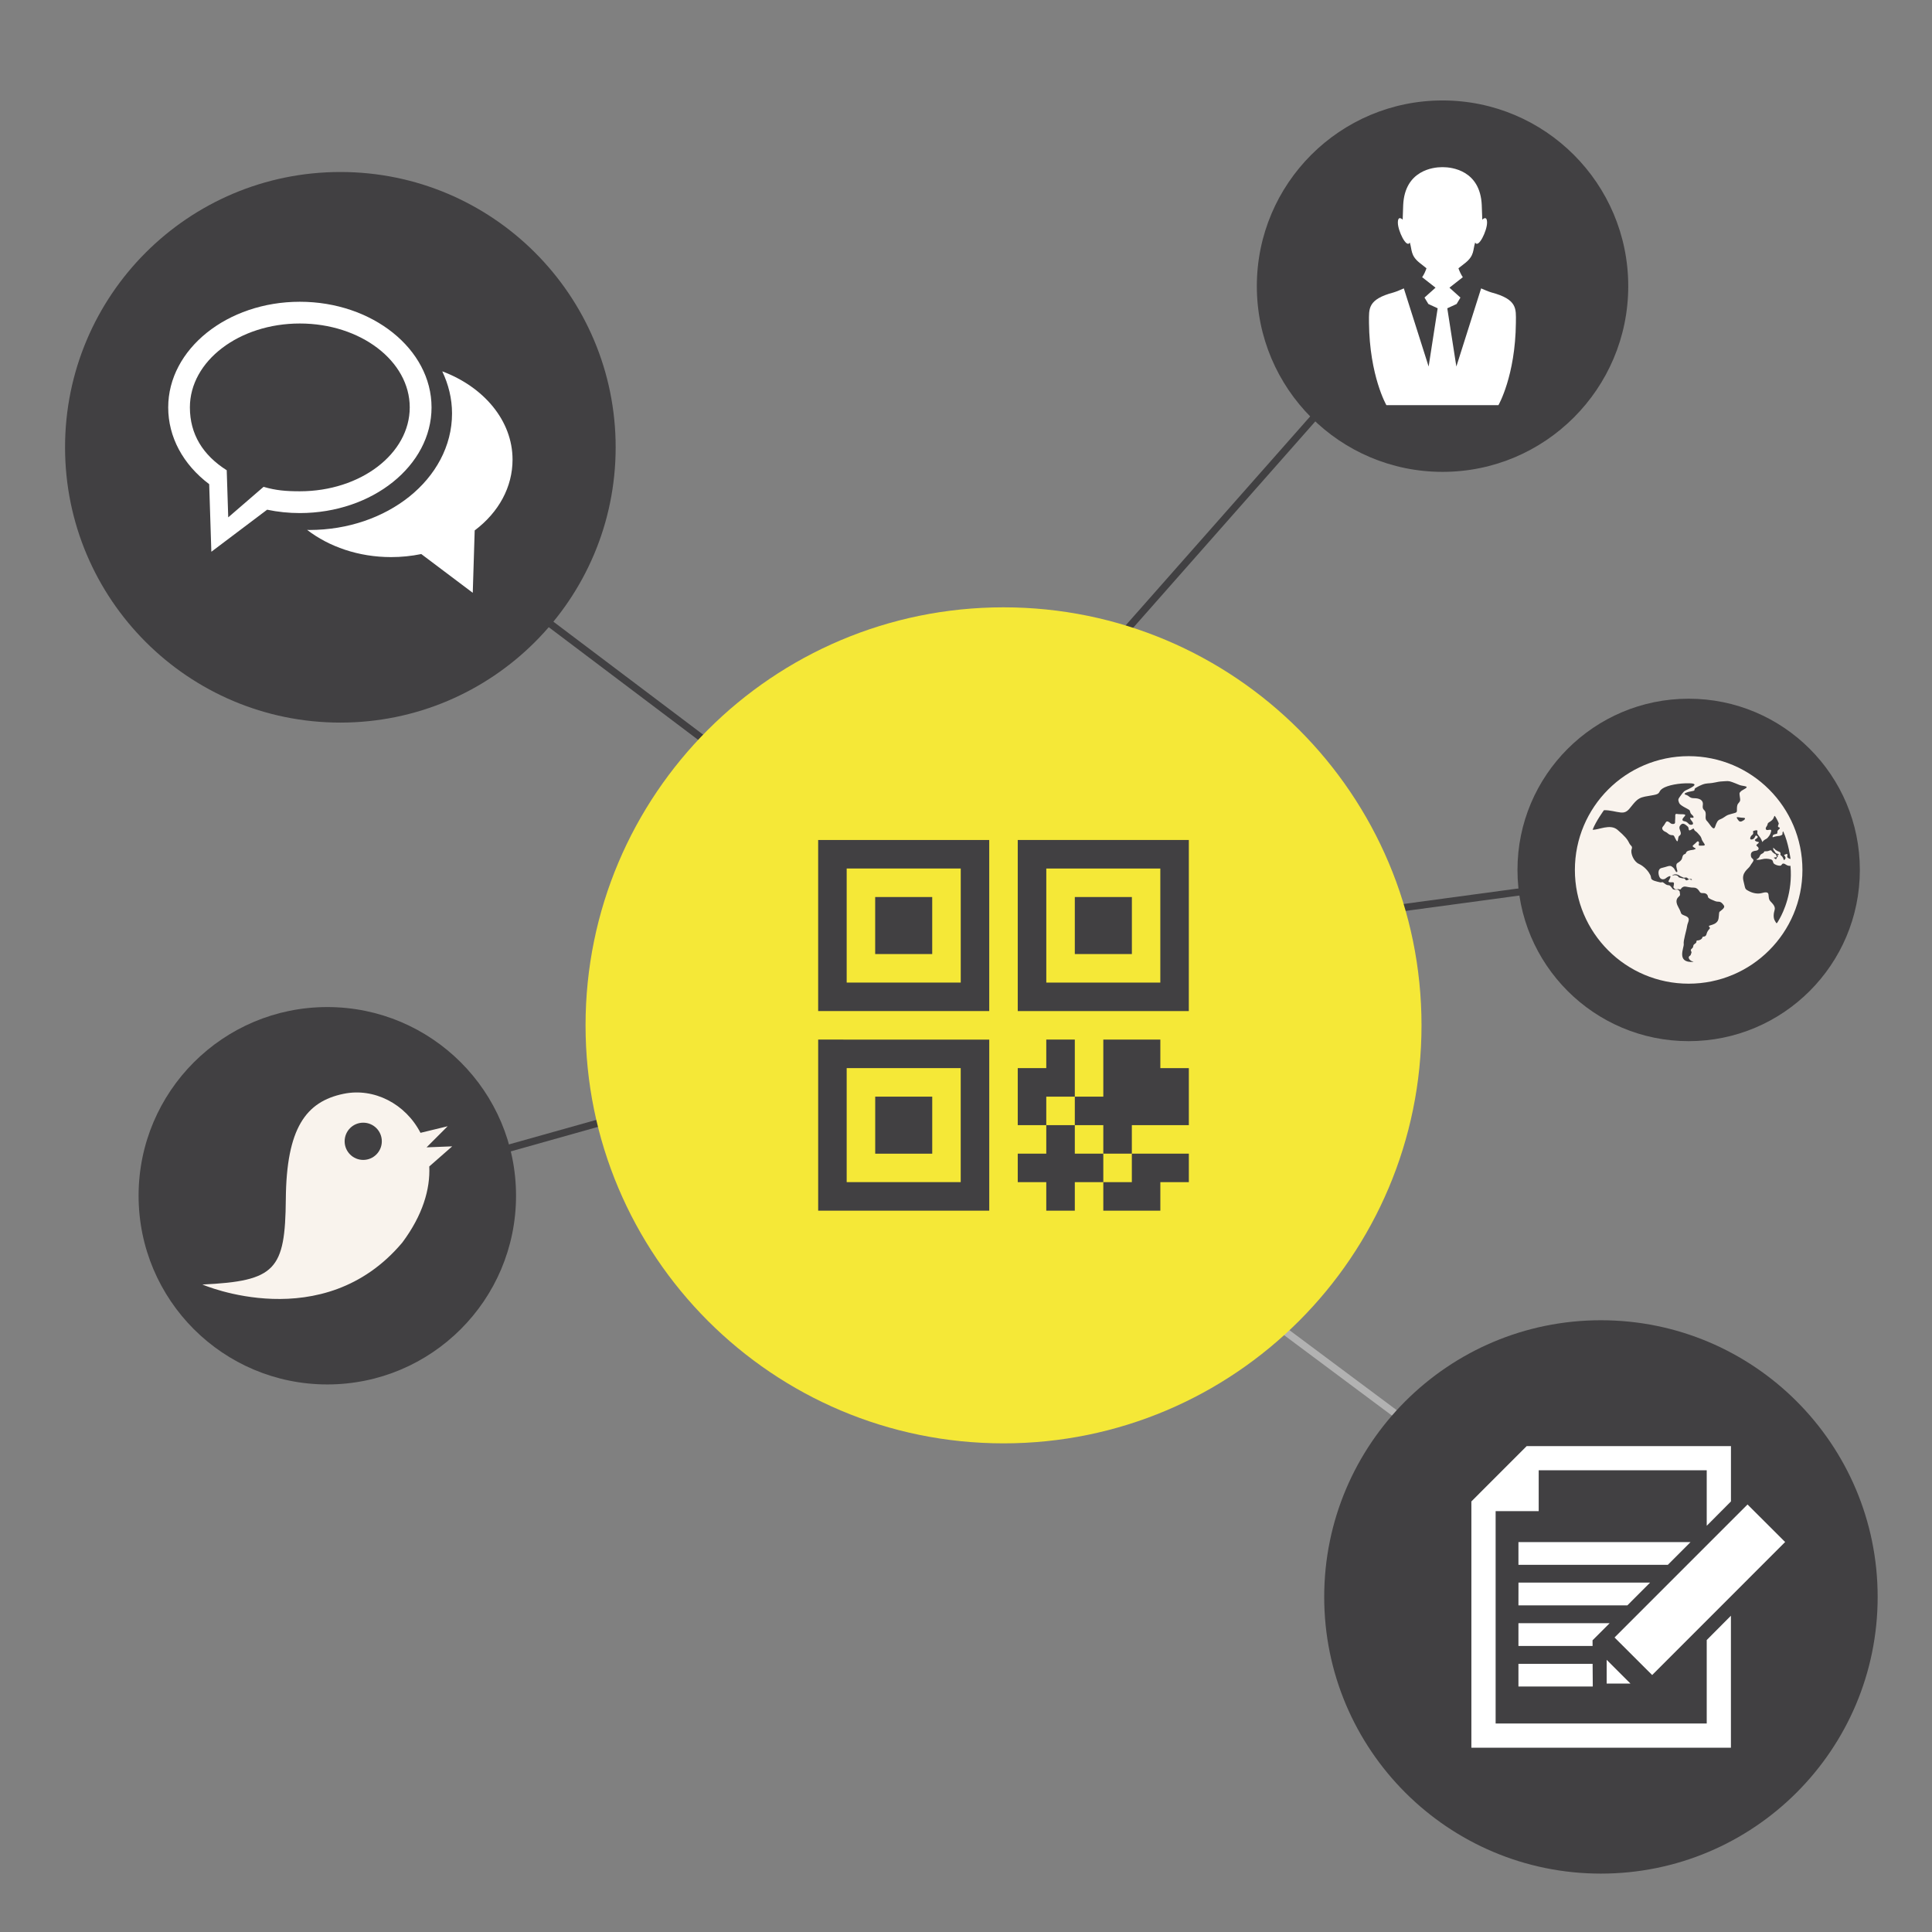 <?xml version="1.0" encoding="utf-8"?>
<!-- Generator: Adobe Illustrator 16.0.0, SVG Export Plug-In . SVG Version: 6.00 Build 0)  -->
<!DOCTYPE svg PUBLIC "-//W3C//DTD SVG 1.1//EN" "http://www.w3.org/Graphics/SVG/1.1/DTD/svg11.dtd">
<svg version="1.1" id="Слой_1" xmlns="http://www.w3.org/2000/svg" xmlns:xlink="http://www.w3.org/1999/xlink" x="0px" y="0px"
	 width="140px" height="140px" viewBox="0 0 140 140" enable-background="new 0 0 140 140" xml:space="preserve">
<rect x="0" y="0" width="140" height="140" fill="#808080" stroke="none"/>
<path fill="#414042" d="M37.394,86.645c0,7.56-6.125,13.677-13.677,13.677c-7.551,0-13.674-6.117-13.674-13.677
	c0-7.553,6.123-13.67,13.674-13.67C31.268,72.975,37.394,79.092,37.394,86.645z"/>
<path fill="#F9F3ED" d="M30.911,83.141l1.528-1.529l-1.968,0.477c-1.086-2.101-3.364-3.287-5.58-2.826
	c-2.724,0.563-4.135,2.491-4.179,7.63c-0.045,5.136-0.737,5.938-6.045,6.188c0,0,8.741,3.79,14.488-3.044
	c1.478-1.98,2.029-3.874,1.952-5.512l1.662-1.456L30.911,83.141z M26.321,84.052c-0.744,0-1.347-0.604-1.347-1.348
	c0-0.749,0.603-1.35,1.347-1.35c0.745,0,1.347,0.601,1.347,1.35C27.668,83.447,27.065,84.052,26.321,84.052z"/>
<polygon fill="#414042" points="48.149,80.302 33.638,84.383 33.501,83.877 48.008,79.803 "/>
<rect x="37.693" y="48.989" transform="matrix(0.798 0.602 -0.602 0.798 38.762 -17.302)" fill="#414042" width="15.067" height="0.521"/>
<rect x="98.639" y="64.869" transform="matrix(0.991 -0.134 0.134 0.991 -7.785 14.85)" fill="#414042" width="15.065" height="0.519"/>
<rect x="86.55" y="98.262" transform="matrix(0.802 0.598 -0.598 0.802 77.914 -37.806)" fill="#B2B2B2" width="18.769" height="0.521"/>
<polygon fill="#414042" points="95.943,29.821 79.111,48.893 78.719,48.546 95.554,29.48 "/>
<path fill="#F5E837" d="M103.008,74.297c0,16.732-13.563,30.294-30.288,30.294c-16.733,0-30.289-13.562-30.289-30.294
	c0-16.729,13.556-30.288,30.289-30.288C89.445,44.009,103.008,57.569,103.008,74.297z"/>
<circle fill="#414042" cx="104.532" cy="20.736" r="13.457"/>
<path fill="#414042" d="M44.613,32.415c0,11.012-8.931,19.947-19.95,19.947c-11.018,0-19.949-8.936-19.949-19.947
	c0-11.022,8.93-19.951,19.949-19.951C35.682,12.462,44.613,21.39,44.613,32.415z"/>
<path fill="#414042" d="M134.772,63.035c0,6.854-5.554,12.411-12.406,12.411c-6.847,0-12.404-5.556-12.404-12.411
	c0-6.852,5.558-12.404,12.404-12.404C129.219,50.631,134.772,56.183,134.772,63.035z"/>
<path fill="#414042" d="M136.062,115.719c0,11.073-8.977,20.05-20.057,20.05c-11.069,0-20.048-8.977-20.048-20.05
	c0-11.069,8.979-20.049,20.048-20.049C127.085,95.67,136.062,104.646,136.062,115.719z"/>
<path fill="#FFFFFF" d="M108.073,21.191c-0.172-0.044-0.599-0.228-0.745-0.293l-1.795,5.662l-0.657-4.22l0.676-0.312l0.277-0.465
	l-0.797-0.717l0.969-0.759c-0.152-0.225-0.248-0.458-0.317-0.646c0.147-0.111,0.312-0.241,0.504-0.395
	c0.665-0.538,0.535-0.937,0.708-1.474c0.238,0.458,0.862-0.856,0.862-1.434c0-0.579-0.347-0.22-0.347-0.22s-0.016-0.458-0.038-1.055
	c-0.109-2.531-2.197-2.749-2.8-2.749c-0.01,0-0.02,0.001-0.026,0.001c-0.005,0-0.015,0-0.018-0.001l0,0c-0.002,0-0.002,0-0.002,0
	c-0.002,0-0.002,0-0.002,0l0,0c-0.007,0.001-0.011,0.001-0.016,0.001c-0.012,0-0.016-0.001-0.027-0.001
	c-0.603,0-2.688,0.219-2.802,2.749c-0.017,0.596-0.037,1.055-0.037,1.055s-0.349-0.359-0.349,0.22c0,0.578,0.626,1.892,0.864,1.434
	c0.173,0.538,0.041,0.937,0.711,1.474c0.189,0.156,0.351,0.284,0.499,0.395c-0.067,0.188-0.159,0.421-0.314,0.646l0.969,0.759
	l-0.8,0.717l0.281,0.465l0.674,0.312l-0.655,4.22l-1.797-5.662c-0.146,0.065-0.575,0.249-0.741,0.293
	c-1.895,0.502-1.784,1.185-1.784,2.127c0,0.019,0,0.053,0,0.071c0.039,3.857,1.262,5.971,1.262,5.971h4.058h0.005h4.055
	c0,0,1.227-2.115,1.265-5.971c0-0.018,0-0.052,0-0.071C109.854,22.376,109.962,21.693,108.073,21.191z"/>
<path fill="#FFFFFF" d="M125.432,110.22l-8.436,8.438l2.726,2.721l9.636-9.639l-2.725-2.719L125.432,110.22L125.432,110.22z
	 M116.425,120.277v1.719h1.722L116.425,120.277z M110.032,117.624v1.649h5.373l-0.004-0.41l1.239-1.239H110.032z M122.503,111.745
	h-12.471v1.646h10.828L122.503,111.745z M110.032,116.329h7.895l1.645-1.647h-9.537L110.032,116.329L110.032,116.329z
	 M123.676,124.892h-15.297v-15.391h3.121v-2.958h12.176v4.021l1.756-1.765v-4.01h-14.801l-4.01,4.011v17.846h18.808v-9.565
	l-1.753,1.762V124.892L123.676,124.892z M110.032,122.212h5.387l-0.012-1.644h-5.375V122.212z"/>
<path fill="#FFFFFF" d="M31.271,29.521c0-4.219-4.284-7.654-9.544-7.654c-5.26,0-9.538,3.434-9.538,7.654
	c0,2.145,1.068,4.128,2.97,5.564l0.156,4.898l4.042-3.048c0.774,0.162,1.569,0.244,2.369,0.244
	C26.986,37.177,31.271,33.743,31.271,29.521z M21.726,35.6c-1.007,0-1.745-0.063-2.627-0.322l-2.561,2.212l-0.109-3.414
	c-1.728-1.094-2.669-2.613-2.669-4.556c0-3.358,3.567-6.078,7.966-6.078c4.4,0,7.965,2.72,7.965,6.078
	C29.691,32.881,26.126,35.6,21.726,35.6z M32.048,26.909c0.448,0.942,0.708,1.969,0.708,3.05c0.002,2.386-1.217,4.523-3.091,6.025
	c-1.883,1.507-4.434,2.417-7.24,2.42c-0.051,0-0.112-0.004-0.171-0.007c1.584,1.217,3.724,1.972,6.087,1.972
	c0.736,0,1.468-0.073,2.186-0.221l3.731,2.809l0.14-4.52c1.756-1.323,2.743-3.155,2.743-5.133
	C37.14,30.475,35.052,28.035,32.048,26.909z"/>
<path fill="#F9F3ED" d="M122.366,54.794c-4.551,0-8.244,3.691-8.244,8.244s3.693,8.243,8.244,8.243c4.556,0,8.245-3.689,8.245-8.243
	S126.922,54.794,122.366,54.794z M124.607,66.068c-0.072,0.068-0.017,0.462-0.133,0.662c-0.121,0.198-0.326,0.264-0.549,0.328
	c-0.223,0.063,0.027,0.124-0.021,0.214c-0.053,0.089-0.173,0.152-0.243,0.417c-0.07,0.263-0.273,0.123-0.298,0.235
	c-0.02,0.114-0.173,0.215-0.335,0.223c-0.165,0.004-0.041,0.096-0.147,0.193c-0.102,0.096-0.171,0.092-0.183,0.223
	c-0.012,0.134-0.076,0.136-0.155,0.234c-0.074,0.096,0.081,0.152,0.011,0.286c-0.07,0.135,0.012,0.098-0.126,0.198
	c-0.144,0.101,0.019,0.293,0.111,0.341c0.09,0.048,0.249,0.097,0.159,0.083c-1.257,0.08-0.651-1.041-0.688-1.296
	c-0.042-0.254,0.202-0.983,0.241-1.292c0.038-0.305,0.32-0.569-0.121-0.746c-0.447-0.179-0.211-0.115-0.504-0.622
	c-0.291-0.509-0.06-0.692,0.043-0.794s0.075-0.086,0.058-0.269c-0.016-0.184-0.053-0.108-0.101-0.18
	c-0.044-0.074-0.16-0.014-0.291-0.036c-0.139-0.022-0.104-0.031-0.255-0.22c-0.152-0.189-0.194-0.017-0.444-0.218
	c-0.25-0.199-0.162-0.047-0.358-0.099c-0.199-0.053-0.615-0.115-0.631-0.305c-0.019-0.193-0.11-0.305-0.11-0.305
	c-0.106-0.207-0.402-0.552-0.783-0.725c-0.378-0.172-0.612-0.775-0.522-1.044c0.095-0.267-0.062-0.218-0.185-0.482
	c-0.124-0.262-0.307-0.484-0.839-0.941c-0.536-0.459-1.386,0.028-1.801-0.005c0.232-0.608,0.821-1.415,0.821-1.415
	c0.465-0.011,0.841,0.13,1.233,0.169c0.394,0.038,0.556-0.205,0.75-0.444c0.193-0.235,0.341-0.435,0.579-0.57
	c0.235-0.133,0.484-0.154,1.034-0.252c0.556-0.098,0.296-0.242,0.653-0.476c0.357-0.233,1.188-0.402,1.993-0.375
	c0.808,0.027-0.146,0.426-0.329,0.518c-0.183,0.091-0.286,0.296-0.422,0.468c-0.133,0.173-0.116,0.244-0.041,0.437
	c0.074,0.194,0.605,0.409,0.719,0.499c0.119,0.089,0.024,0.195,0.199,0.348c0.173,0.149,0.173,0.263-0.014,0.225
	c-0.186-0.036-0.095,0.113,0.007,0.232c0.104,0.118,0.164,0.27-0.042,0.28c-0.208,0.01-0.212-0.21-0.464-0.252
	c-0.255-0.043-0.188-0.18,0-0.378c0.181-0.199-0.338-0.108-0.549-0.157c-0.209-0.049-0.114,0.184-0.143,0.367
	c-0.034,0.183,0.059,0.344-0.136,0.36c-0.203,0.015-0.226-0.118-0.391-0.177c-0.159-0.06-0.173,0.155-0.351,0.349
	c-0.179,0.193,0.06,0.359,0.193,0.41c0.134,0.05,0.231,0.228,0.439,0.227c0.203,0,0.152,0.084,0.319,0.363
	c0.164,0.28,0.101-0.233,0.214-0.306c0.115-0.075,0.157-0.163,0.081-0.363c-0.074-0.202-0.111-0.3,0.053-0.461
	c0.163-0.161,0.353,0.032,0.479,0.135c0.127,0.103,0.024,0.333,0.18,0.278c0.153-0.056,0.259-0.198,0.289-0.069
	c0.028,0.13,0.162,0.14,0.271,0.281c0.116,0.14,0.223,0.227,0.264,0.381c0.036,0.158,0.122,0.243,0.219,0.402
	c0.095,0.16-0.166,0.109-0.337,0.119c-0.174,0.012,0.007-0.188-0.088-0.286c-0.089-0.097-0.162,0.076-0.375,0.239
	c-0.217,0.164,0.289,0.219,0.128,0.299c-0.164,0.081-0.257,0.039-0.486,0.116c-0.233,0.074-0.135,0.209-0.27,0.245
	c-0.136,0.036-0.166,0.169-0.2,0.309c-0.04,0.14-0.171,0.243-0.331,0.339c-0.159,0.097-0.048,0.414-0.014,0.541
	c0.032,0.126-0.059,0.169-0.141,0.014c-0.086-0.16-0.1-0.194-0.257-0.305c-0.155-0.114-0.388,0.037-0.715,0.103
	c-0.324,0.062-0.271,0.467-0.17,0.668c0.098,0.2,0.332,0.182,0.444,0.088c0.112-0.09,0.226-0.155,0.314-0.163
	c0.089-0.007-0.029,0.218-0.097,0.34c-0.065,0.122,0.135,0.114,0.29,0.106c0.154-0.01,0.075,0.224,0.057,0.321
	c-0.018,0.096,0.066,0.135,0.133,0.185c0.072,0.047,0.191-0.045,0.298,0.005c0.114,0.047,0.1-0.075,0.229-0.152
	c0.131-0.078,0.183-0.049,0.418-0.01c0.236,0.038,0.207,0.038,0.377,0.038c0.173,0,0.272,0.07,0.375,0.198
	c0.104,0.13,0.075,0.207,0.327,0.201c0.257-0.003,0.337,0.168,0.344,0.271c0.008,0.104,0.241,0.192,0.352,0.239
	c0.111,0.047,0.235,0.117,0.402,0.112c0.168-0.003,0.292,0.105,0.402,0.283C125.034,65.792,124.68,65.997,124.607,66.068z
	 M122.537,63.757c-0.085-0.03-0.099-0.073-0.167-0.029c-0.075,0.041-0.182,0.114-0.239,0.012c-0.058-0.101-0.111-0.09-0.178-0.09
	c-0.075,0-0.187-0.052-0.252-0.059c-0.067-0.006-0.067-0.059-0.124-0.114c-0.058-0.053-0.22-0.078-0.302-0.05
	c-0.084,0.028-0.139,0.048-0.056-0.015c0.079-0.065,0.234-0.079,0.361-0.025c0.125,0.052,0.164,0.101,0.257,0.138
	c0.095,0.037,0.131,0.058,0.173,0.075c0.037,0.016,0.195-0.054,0.265,0.024c0.07,0.078,0.101,0.075,0.141,0.077
	c0.036,0.001,0.117-0.021,0.156,0.001C122.607,63.727,122.625,63.79,122.537,63.757z M125.097,59.113
	c-0.177,0.114-0.262,0.187-0.448,0.259s-0.251,0.207-0.369,0.55c-0.118,0.344-0.411-0.265-0.586-0.427
	c-0.174-0.163-0.053-0.392-0.104-0.62c-0.051-0.23-0.251-0.159-0.198-0.536c0.056-0.379-0.271-0.498-0.627-0.498
	c-0.365,0-0.325-0.166-0.603-0.248c-0.272-0.082,0.129-0.213,0.455-0.264c0.325-0.05,0.045-0.142,0.31-0.263
	c0,0,0.355-0.218,0.648-0.275c0.228-0.044,0.347-0.014,0.729-0.096c0.377-0.083,0.406-0.061,0.704-0.087
	c0.298-0.025,0.353,0.003,0.75,0.156c0.399,0.154,0.231,0.126,0.652,0.199c0.418,0.071-0.101,0.237-0.253,0.373
	c-0.152,0.139-0.1,0.18-0.089,0.349c0.014,0.167,0.073,0.291-0.014,0.418c-0.086,0.131-0.157,0.13-0.183,0.365
	c-0.025,0.236,0.032,0.34-0.067,0.404C125.7,58.939,125.276,58.998,125.097,59.113z M125.871,59.297
	c-0.095-0.159,0.13-0.042,0.452-0.038c0.264,0.004,0.072,0.185-0.106,0.256C126.044,59.588,125.968,59.457,125.871,59.297z
	 M128.62,66.73c-0.137-0.212-0.101-0.541-0.025-0.789c0.078-0.249-0.148-0.463-0.294-0.619c-0.146-0.159-0.122-0.289-0.15-0.503
	c-0.025-0.214-0.259-0.167-0.506-0.1c-0.243,0.064-0.589,0.028-0.912-0.144c-0.323-0.173-0.238-0.13-0.397-0.744
	c-0.154-0.616,0.368-0.87,0.483-1.079c0.112-0.208,0.274-0.336,0.237-0.446c-0.034-0.107-0.166-0.094-0.18-0.313
	c-0.02-0.219,0.102-0.317,0.342-0.344c0.244-0.024,0.282-0.19,0.124-0.313c-0.155-0.122-0.008-0.127,0.087-0.246
	c0.094-0.117-0.095-0.054-0.211-0.144c-0.121-0.091-0.019-0.112,0.102-0.212c0.123-0.1-0.005-0.179-0.074-0.188
	c-0.063-0.01-0.074,0.232-0.268,0.279c-0.185,0.047-0.176-0.091-0.106-0.215c0.069-0.123,0.159-0.105,0.173-0.228
	c0.015-0.122-0.099-0.156,0.139-0.206c0.243-0.05,0.148,0.07,0.156,0.195c0.008,0.124,0.189,0.241,0.3,0.481
	c0.112,0.239,0.018,0.192,0.147,0.069c0.129-0.122,0.23-0.114,0.316-0.226c0.083-0.111,0.175-0.182,0.237-0.443
	c0.065-0.262-0.279-0.013-0.364-0.142c-0.087-0.129,0.085-0.229,0.11-0.381c0.028-0.151,0.123-0.114,0.319-0.296
	c0.189-0.181,0.138-0.381,0.222-0.286c0.083,0.103,0.282,0.503,0.272,0.54c-0.003,0.034-0.047,0.078-0.058,0.181
	c-0.003,0.104,0.077,0.058,0.113,0.103c0.027,0.045,0.027,0.063-0.01,0.093c-0.041,0.029-0.085,0.077-0.121,0.121
	c-0.038,0.042-0.014,0.118-0.036,0.19c-0.021,0.07-0.071,0.041-0.183,0.081c-0.113,0.036-0.131,0.047-0.154,0.158
	c-0.019,0.111,0.078,0.025,0.179,0.008c0.103-0.017,0.092-0.027,0.223-0.039c0.13-0.009,0.192-0.032,0.277-0.085
	c0.085-0.057-0.013-0.172,0.091-0.253c0.389,0.841,0.529,1.999,0.529,1.999s-0.103-0.011-0.196-0.09
	c-0.095-0.077-0.013-0.12-0.026-0.223c-0.021-0.103-0.141-0.016-0.218,0.011c-0.078,0.026,0.038,0.076,0.067,0.167
	c0.027,0.093,0.012,0.103-0.054,0.185c-0.067,0.081-0.062-0.027-0.117-0.123c-0.053-0.097-0.041-0.092-0.144-0.181
	c-0.105-0.089-0.013-0.056-0.04-0.169c-0.028-0.113-0.13-0.096-0.257-0.174c-0.123-0.077-0.123-0.073-0.215-0.175
	c-0.102-0.103-0.038,0.07-0.038,0.102c0,0.03,0.059,0.06,0.123,0.18c0.067,0.124,0.138,0.089,0.232,0.136
	c0.095,0.045,0.026,0.063,0.026,0.063s-0.058-0.035-0.076,0.008c-0.023,0.044,0.021,0.044,0.021,0.065
	c0.005,0.022-0.024,0.064-0.063,0.098c-0.034,0.033-0.021,0.063-0.059,0.123c-0.036,0.06-0.063-0.018-0.133-0.054
	c-0.072-0.038-0.025-0.059,0.017-0.059c0.041,0,0.104-0.018,0.141-0.028c0.031-0.012-0.007-0.059-0.03-0.143
	c-0.022-0.085-0.033-0.034-0.122-0.102c-0.086-0.068-0.126-0.075-0.207-0.197c-0.077-0.123-0.174,0.029-0.394,0.023
	c-0.225-0.005-0.103,0.034-0.2,0.111c-0.095,0.077-0.184,0.087-0.229,0.165c-0.046,0.077-0.07,0.219-0.235,0.286
	c-0.16,0.067,0.136,0.082,0.353,0.018c0.218-0.065,0.457-0.043,0.636,0.006c0.18,0.051,0.146,0.172,0.203,0.272
	c0.057,0.102,0.309,0.193,0.467,0.189c0.159-0.007,0.108-0.16,0.256-0.155c0.148,0.003,0.233,0.189,0.508,0.165
	c0.172,1.926-0.522,3.356-0.781,3.821C128.705,67.024,128.756,66.938,128.62,66.73z"/>
<g>
	<path fill="#414042" d="M71.685,75.334l-12.397-0.001V87.73h12.397V75.334z M69.617,77.401v8.262h-8.263v-8.262H69.617z"/>
	<g>
		<polygon fill="#414042" points="77.885,83.598 77.885,81.532 75.817,81.532 75.817,83.598 73.75,83.598 73.75,85.663 
			75.817,85.663 75.817,85.663 75.817,85.663 75.817,87.73 77.885,87.73 77.885,85.663 77.885,85.663 77.885,85.663 79.95,85.663 
			79.95,83.598 		"/>
		<polygon fill="#414042" points="84.083,77.401 84.083,75.333 79.95,75.333 79.95,79.467 79.95,79.467 79.95,79.467 77.885,79.467 
			77.885,81.532 79.95,81.532 79.95,83.598 82.018,83.598 82.018,81.532 86.148,81.532 86.148,77.401 		"/>
		<polygon fill="#414042" points="82.018,83.598 82.018,85.663 79.95,85.663 79.95,87.73 84.083,87.73 84.083,85.663 86.148,85.663 
			86.148,83.598 		"/>
		<polygon fill="#414042" points="77.885,75.333 75.817,75.333 75.817,77.398 73.75,77.401 73.75,81.532 75.817,81.532 
			75.817,79.467 77.885,79.467 		"/>
	</g>
	<rect x="63.421" y="79.467" fill="#414042" width="4.132" height="4.133"/>
	<rect x="63.419" y="65.002" fill="#414042" width="4.133" height="4.132"/>
	<path fill="#414042" d="M71.685,60.869H59.287v12.396h12.397V60.869z M69.617,71.201h-8.263v-8.266h8.265v8.266H69.617z"/>
	<rect x="77.885" y="65.002" fill="#414042" width="4.135" height="4.132"/>
	<path fill="#414042" d="M86.148,60.869H73.75v12.396h12.396L86.148,60.869L86.148,60.869z M84.083,71.201h-8.264v-8.266h8.262
		v8.266H84.083z"/>
</g>
</svg>
